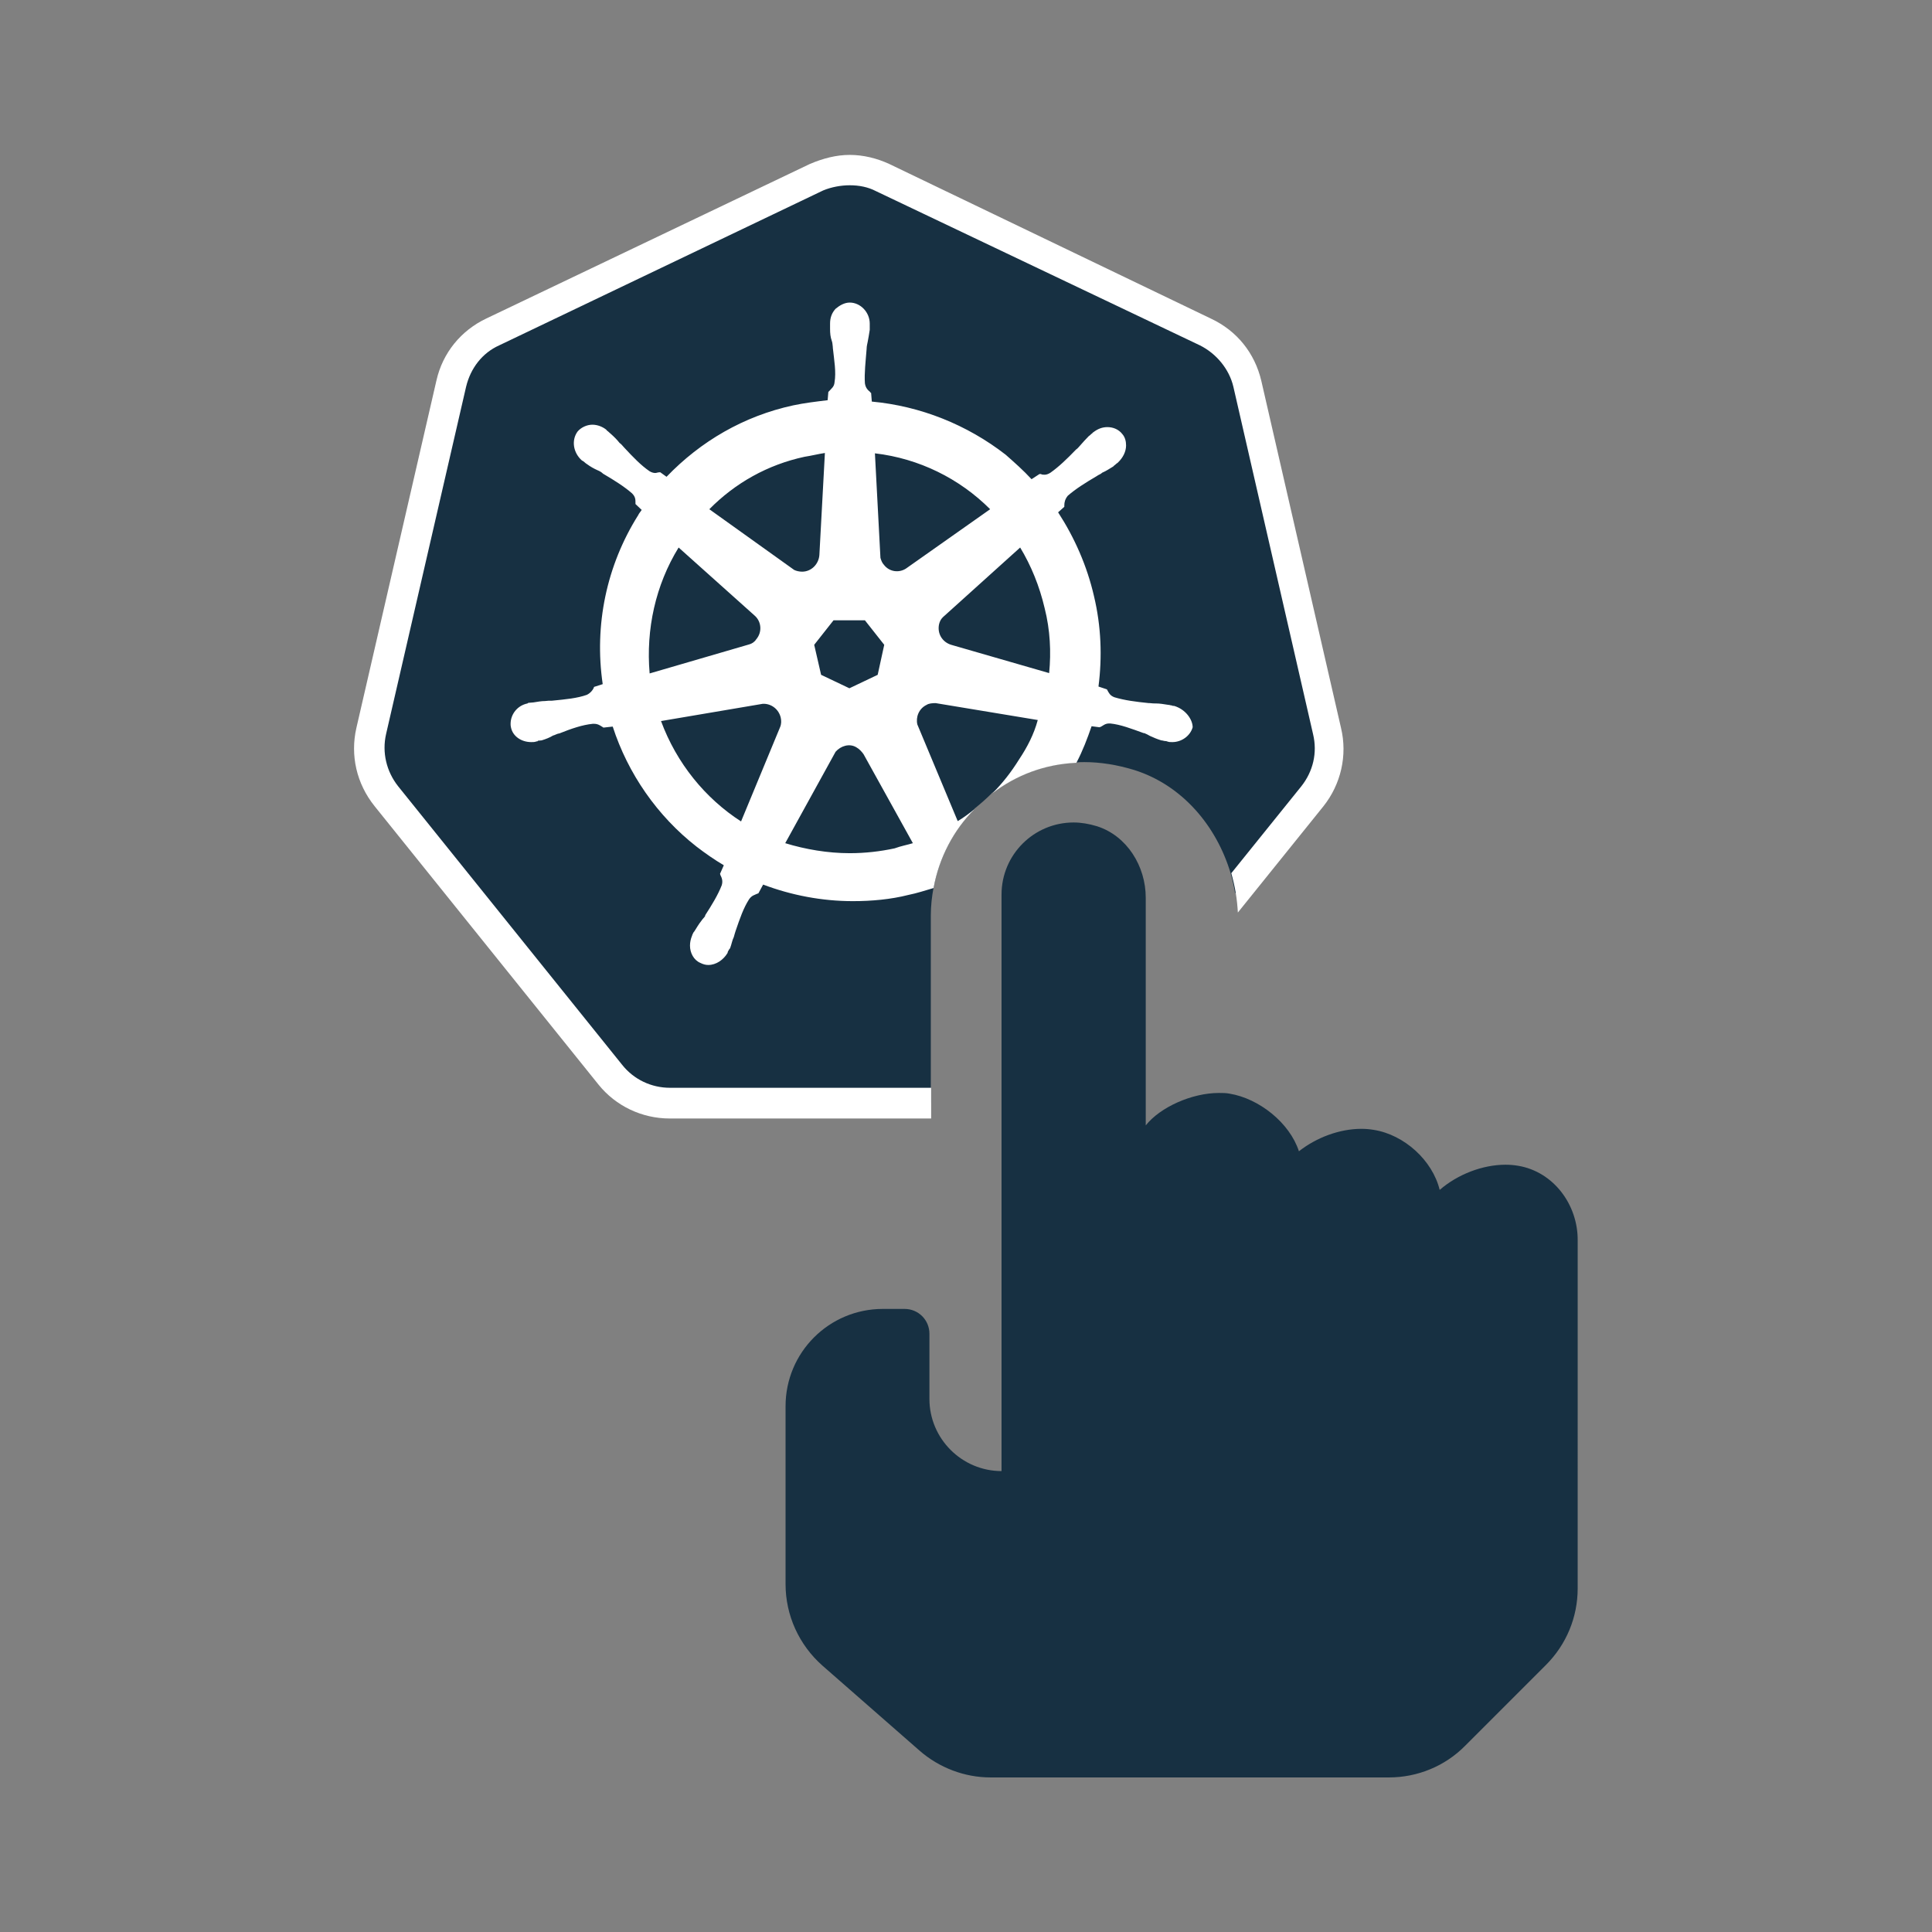 <?xml version="1.0" encoding="utf-8"?>
<!-- Generator: Adobe Illustrator 26.1.0, SVG Export Plug-In . SVG Version: 6.00 Build 0)  -->
<svg version="1.1" id="Layer_1" xmlns="http://www.w3.org/2000/svg" xmlns:xlink="http://www.w3.org/1999/xlink" x="0px" y="0px"
	 viewBox="0 0 56 56" style="enable-background:new 0 0 56 56;" xml:space="preserve">
<rect x="0" y="0" width="56" height="56" fill="#808080" stroke="none"/>
<style type="text/css">
	.st0{fill:#173042;}
	.st1{fill:#FFFFFF;}
</style>
<g>
	<path class="st0" d="M44,33.79c-0.12-0.02-0.24-0.03-0.36-0.03c-0.67,0-1.39,0.28-1.91,0.73c-0.21-0.86-1.03-1.6-1.91-1.74
		c-0.12-0.02-0.24-0.03-0.36-0.03c-0.63,0-1.3,0.25-1.81,0.65c-0.27-0.83-1.16-1.53-2.01-1.67c-0.1-0.02-0.21-0.02-0.31-0.02
		c-0.78,0-1.7,0.41-2.12,0.94v-6.6c0-0.91-0.54-1.79-1.41-2.07c-0.23-0.07-0.46-0.11-0.68-0.11c-1.15,0-2.09,0.93-2.09,2.09v16.71
		c-1.15,0-2.09-0.94-2.09-2.09v-1.89c0-0.4-0.32-0.72-0.72-0.72h-0.63c-1.56,0-2.82,1.26-2.82,2.82v5.16c0,0.9,0.39,1.76,1.07,2.36
		l2.81,2.46c0.57,0.5,1.31,0.78,2.06,0.78h11.55c0.83,0,1.63-0.33,2.21-0.92l2.34-2.34c0.59-0.59,0.92-1.38,0.92-2.22V35.96
		C45.74,34.92,45.03,33.96,44,33.79z"/>
	<g>
		<path class="st0" d="M38.09,23.04l-2.29,2.85c-0.03-0.19-0.08-0.4-0.13-0.58c-0.41-1.37-1.4-2.55-2.79-2.99
			c-0.49-0.15-0.98-0.23-1.45-0.23c-0.08,0-0.16,0-0.24,0.01c-0.91,0.04-1.75,0.37-2.43,0.88c-0.01,0-0.02,0.02-0.02,0.02
			c-0.15,0.15-0.31,0.29-0.47,0.42c-0.02,0.01-0.02,0.01-0.02,0.02c-0.61,0.61-1.03,1.41-1.19,2.29c-0.05,0.26-0.08,0.53-0.08,0.81
			v5.41l-7.57,0.01c-0.67,0-1.3-0.3-1.72-0.84l-6.5-8.07c-0.42-0.54-0.59-1.22-0.42-1.89L13.1,11.1c0.14-0.67,0.59-1.2,1.2-1.49
			l9.38-4.49c0.3-0.15,0.63-0.23,0.97-0.23s0.67,0.08,0.97,0.23L35,9.59c0.61,0.3,1.06,0.84,1.21,1.5l2.32,10.06
			C38.66,21.82,38.52,22.5,38.09,23.04z"/>
		<path class="st1" d="M38.87,21.1l-2.31-10.06c-0.19-0.81-0.71-1.45-1.45-1.8l-9.34-4.49c-0.35-0.16-0.74-0.26-1.14-0.26
			c-0.39,0-0.77,0.1-1.15,0.26L14.1,9.23c-0.74,0.35-1.27,1-1.45,1.8L10.33,21.1c-0.18,0.79,0,1.61,0.53,2.27l6.49,8.07
			c0.5,0.62,1.26,0.98,2.06,0.98h7.58v-0.89h-7.57c-0.54,0-1.05-0.24-1.39-0.67l-6.49-8.07c-0.34-0.43-0.47-0.98-0.35-1.51
			l2.32-10.07c0.13-0.54,0.47-0.98,0.96-1.2l9.39-4.49c0.24-0.1,0.52-0.15,0.77-0.15c0.27,0,0.53,0.05,0.76,0.17l9.39,4.47
			c0.48,0.24,0.85,0.69,0.97,1.2l2.31,10.07c0.13,0.54,0,1.08-0.34,1.51l-2.03,2.52c0.05,0.18,0.1,0.39,0.13,0.58
			c0.03,0.18,0.05,0.38,0.06,0.56l2.48-3.08C38.87,22.73,39.06,21.89,38.87,21.1z"/>
		<path class="st1" d="M34.03,20.46h-0.02c-0.02,0-0.03,0-0.03-0.01c-0.04,0-0.08-0.02-0.12-0.02c-0.13-0.02-0.24-0.04-0.35-0.04
			c-0.05,0-0.11,0-0.18-0.01H33.3c-0.39-0.04-0.7-0.08-1-0.17c-0.13-0.05-0.16-0.13-0.2-0.2c0-0.02-0.02-0.02-0.02-0.03l-0.24-0.08
			c0.11-0.86,0.08-1.74-0.13-2.62c-0.2-0.87-0.56-1.69-1.04-2.43l0.18-0.16v-0.04c0-0.09,0.02-0.18,0.1-0.28
			c0.23-0.2,0.5-0.37,0.84-0.57c0.05-0.04,0.11-0.05,0.16-0.1c0.12-0.05,0.2-0.11,0.32-0.18c0.01-0.02,0.05-0.04,0.09-0.08
			c0.02-0.02,0.04-0.02,0.04-0.03c0.15-0.14,0.24-0.32,0.24-0.5c0-0.12-0.03-0.24-0.11-0.33c-0.1-0.13-0.26-0.2-0.43-0.2
			c-0.15,0-0.28,0.05-0.41,0.15c-0.02,0.01-0.02,0.01-0.03,0.03c-0.04,0.02-0.05,0.05-0.1,0.08c-0.1,0.1-0.16,0.17-0.24,0.26
			c-0.04,0.04-0.08,0.1-0.13,0.13c-0.27,0.28-0.5,0.5-0.74,0.67c-0.06,0.04-0.12,0.06-0.17,0.06c-0.03,0-0.08,0-0.11-0.02h-0.04
			l-0.23,0.15c-0.24-0.26-0.49-0.48-0.75-0.71c-1.12-0.87-2.47-1.41-3.88-1.54l-0.02-0.25c-0.02-0.01-0.02-0.01-0.03-0.03
			c-0.06-0.05-0.13-0.11-0.15-0.25c-0.02-0.29,0.02-0.62,0.05-1V10.1c0-0.06,0.02-0.14,0.03-0.19c0.02-0.11,0.04-0.21,0.06-0.35
			V9.38c0-0.33-0.27-0.61-0.58-0.61c-0.15,0-0.29,0.08-0.41,0.18c-0.11,0.12-0.16,0.26-0.16,0.43v0.15c0,0.13,0.01,0.24,0.05,0.35
			c0.02,0.05,0.02,0.11,0.03,0.18v0.02c0.04,0.37,0.1,0.7,0.05,1c-0.01,0.13-0.09,0.18-0.14,0.24c-0.02,0.02-0.02,0.02-0.04,0.04
			l-0.02,0.24c-0.33,0.04-0.67,0.08-1,0.15c-1.43,0.31-2.68,1.04-3.67,2.07l-0.18-0.13h-0.03c-0.04,0-0.08,0.02-0.12,0.02
			c-0.05,0-0.11-0.02-0.16-0.05c-0.25-0.17-0.48-0.41-0.74-0.69c-0.04-0.04-0.08-0.1-0.13-0.13c-0.08-0.1-0.15-0.17-0.25-0.26
			c-0.02-0.02-0.05-0.04-0.09-0.08c-0.02-0.02-0.04-0.02-0.04-0.04c-0.11-0.09-0.26-0.15-0.41-0.15c-0.16,0-0.33,0.08-0.43,0.2
			c-0.18,0.25-0.13,0.61,0.13,0.84c0.02,0,0.02,0.02,0.04,0.02c0.03,0.02,0.05,0.05,0.1,0.08c0.11,0.08,0.2,0.13,0.31,0.18
			c0.05,0.02,0.11,0.05,0.16,0.1c0.34,0.2,0.61,0.37,0.84,0.57c0.1,0.1,0.1,0.18,0.1,0.28v0.03l0.18,0.17
			c-0.03,0.05-0.08,0.1-0.1,0.15c-0.92,1.46-1.28,3.19-1.03,4.9l-0.25,0.08c0,0.01-0.01,0.01-0.01,0.03c-0.04,0.08-0.1,0.15-0.2,0.2
			c-0.28,0.1-0.61,0.13-1.01,0.17h-0.01c-0.06,0-0.13,0-0.19,0.01c-0.11,0-0.21,0.02-0.34,0.04c-0.04,0-0.08,0.01-0.12,0.01
			c-0.02,0-0.03,0-0.05,0.02c-0.3,0.06-0.49,0.32-0.49,0.59c0,0.03,0,0.06,0.01,0.1c0.05,0.26,0.3,0.43,0.59,0.43
			c0.06,0,0.1,0,0.15-0.02c0.02,0,0.04,0,0.04-0.02c0.03,0,0.08-0.01,0.11-0.01c0.13-0.04,0.23-0.08,0.33-0.14
			c0.05-0.01,0.11-0.05,0.17-0.06h0.01c0.35-0.14,0.67-0.25,0.97-0.28h0.04c0.11,0,0.18,0.05,0.24,0.09c0.02,0,0.02,0.02,0.03,0.02
			l0.27-0.03c0.44,1.36,1.29,2.59,2.43,3.48c0.26,0.2,0.52,0.38,0.79,0.54l-0.11,0.25c0,0.01,0.01,0.01,0.01,0.03
			c0.04,0.08,0.08,0.17,0.04,0.3c-0.11,0.28-0.28,0.56-0.48,0.87v0.02c-0.03,0.05-0.08,0.09-0.11,0.14c-0.08,0.1-0.13,0.19-0.2,0.3
			c-0.02,0.02-0.04,0.05-0.06,0.1c0,0.01-0.01,0.03-0.01,0.03c-0.04,0.1-0.06,0.19-0.06,0.29c0,0.21,0.11,0.42,0.3,0.5
			c0.08,0.04,0.15,0.06,0.23,0.06c0.23,0,0.44-0.15,0.56-0.35c0-0.02,0.01-0.04,0.01-0.04c0.02-0.03,0.04-0.08,0.06-0.09
			c0.05-0.13,0.06-0.23,0.11-0.33c0.02-0.06,0.03-0.12,0.05-0.17c0.13-0.38,0.23-0.67,0.39-0.92c0.08-0.12,0.17-0.13,0.25-0.17
			c0.02,0,0.02,0,0.03-0.02l0.13-0.24c0.82,0.31,1.71,0.48,2.6,0.48c0.54,0,1.1-0.05,1.61-0.18c0.25-0.05,0.49-0.13,0.73-0.2
			c0.16-0.88,0.58-1.68,1.19-2.29c-0.16,0.13-0.32,0.25-0.49,0.35L26.59,21c-0.05-0.21,0.04-0.46,0.27-0.57
			c0.06-0.04,0.16-0.05,0.26-0.05l2.96,0.49c-0.11,0.41-0.3,0.78-0.54,1.14c-0.23,0.37-0.48,0.69-0.77,0.98
			c0.68-0.52,1.51-0.84,2.43-0.88c0.18-0.34,0.32-0.71,0.44-1.06l0.23,0.03c0.01,0,0.01-0.01,0.03-0.01c0.08-0.04,0.13-0.1,0.25-0.1
			h0.03c0.3,0.03,0.61,0.15,0.97,0.28h0.02c0.05,0.02,0.11,0.05,0.16,0.08c0.11,0.05,0.2,0.09,0.33,0.13c0.04,0,0.08,0.02,0.12,0.02
			c0.01,0,0.03,0,0.05,0.01c0.05,0.02,0.09,0.02,0.15,0.02c0.27,0,0.52-0.18,0.59-0.43C34.57,20.86,34.37,20.56,34.03,20.46z
			 M24.16,17.98h0.91l0.56,0.71l-0.19,0.87l-0.82,0.39l-0.82-0.39l-0.2-0.87L24.16,17.98z M23.32,13.24
			c0.2-0.03,0.39-0.08,0.59-0.11l-0.16,2.96c-0.02,0.26-0.23,0.48-0.5,0.48c-0.08,0-0.17-0.02-0.23-0.05l-2.46-1.76
			C21.31,14,22.25,13.47,23.32,13.24z M19.67,15.87l2.2,1.97c0.2,0.17,0.23,0.48,0.05,0.69c-0.05,0.08-0.13,0.13-0.21,0.15
			l-2.88,0.84C18.72,18.24,19,16.96,19.67,15.87z M22.61,21.08l-1.13,2.73c-1.04-0.67-1.87-1.69-2.32-2.91l2.95-0.5
			c0.24-0.01,0.46,0.15,0.52,0.4C22.65,20.89,22.65,20.99,22.61,21.08z M25.93,24.59c-0.42,0.09-0.85,0.14-1.3,0.14
			c-0.64,0-1.28-0.11-1.87-0.29l1.46-2.65c0.15-0.17,0.4-0.25,0.6-0.13c0.09,0.05,0.16,0.13,0.21,0.2l1.43,2.58
			C26.3,24.49,26.12,24.52,25.93,24.59z M26.26,16.48c-0.2,0.13-0.48,0.1-0.64-0.11c-0.05-0.05-0.08-0.13-0.1-0.2l-0.16-3.03
			c1.28,0.15,2.45,0.73,3.34,1.62L26.26,16.48z M30.41,19.51l-2.84-0.82c-0.26-0.08-0.41-0.33-0.35-0.6
			c0.02-0.08,0.05-0.14,0.11-0.2l2.24-2.02c0.32,0.53,0.56,1.12,0.71,1.76C30.44,18.26,30.47,18.9,30.41,19.51z"/>
	</g>
</g>
</svg>
